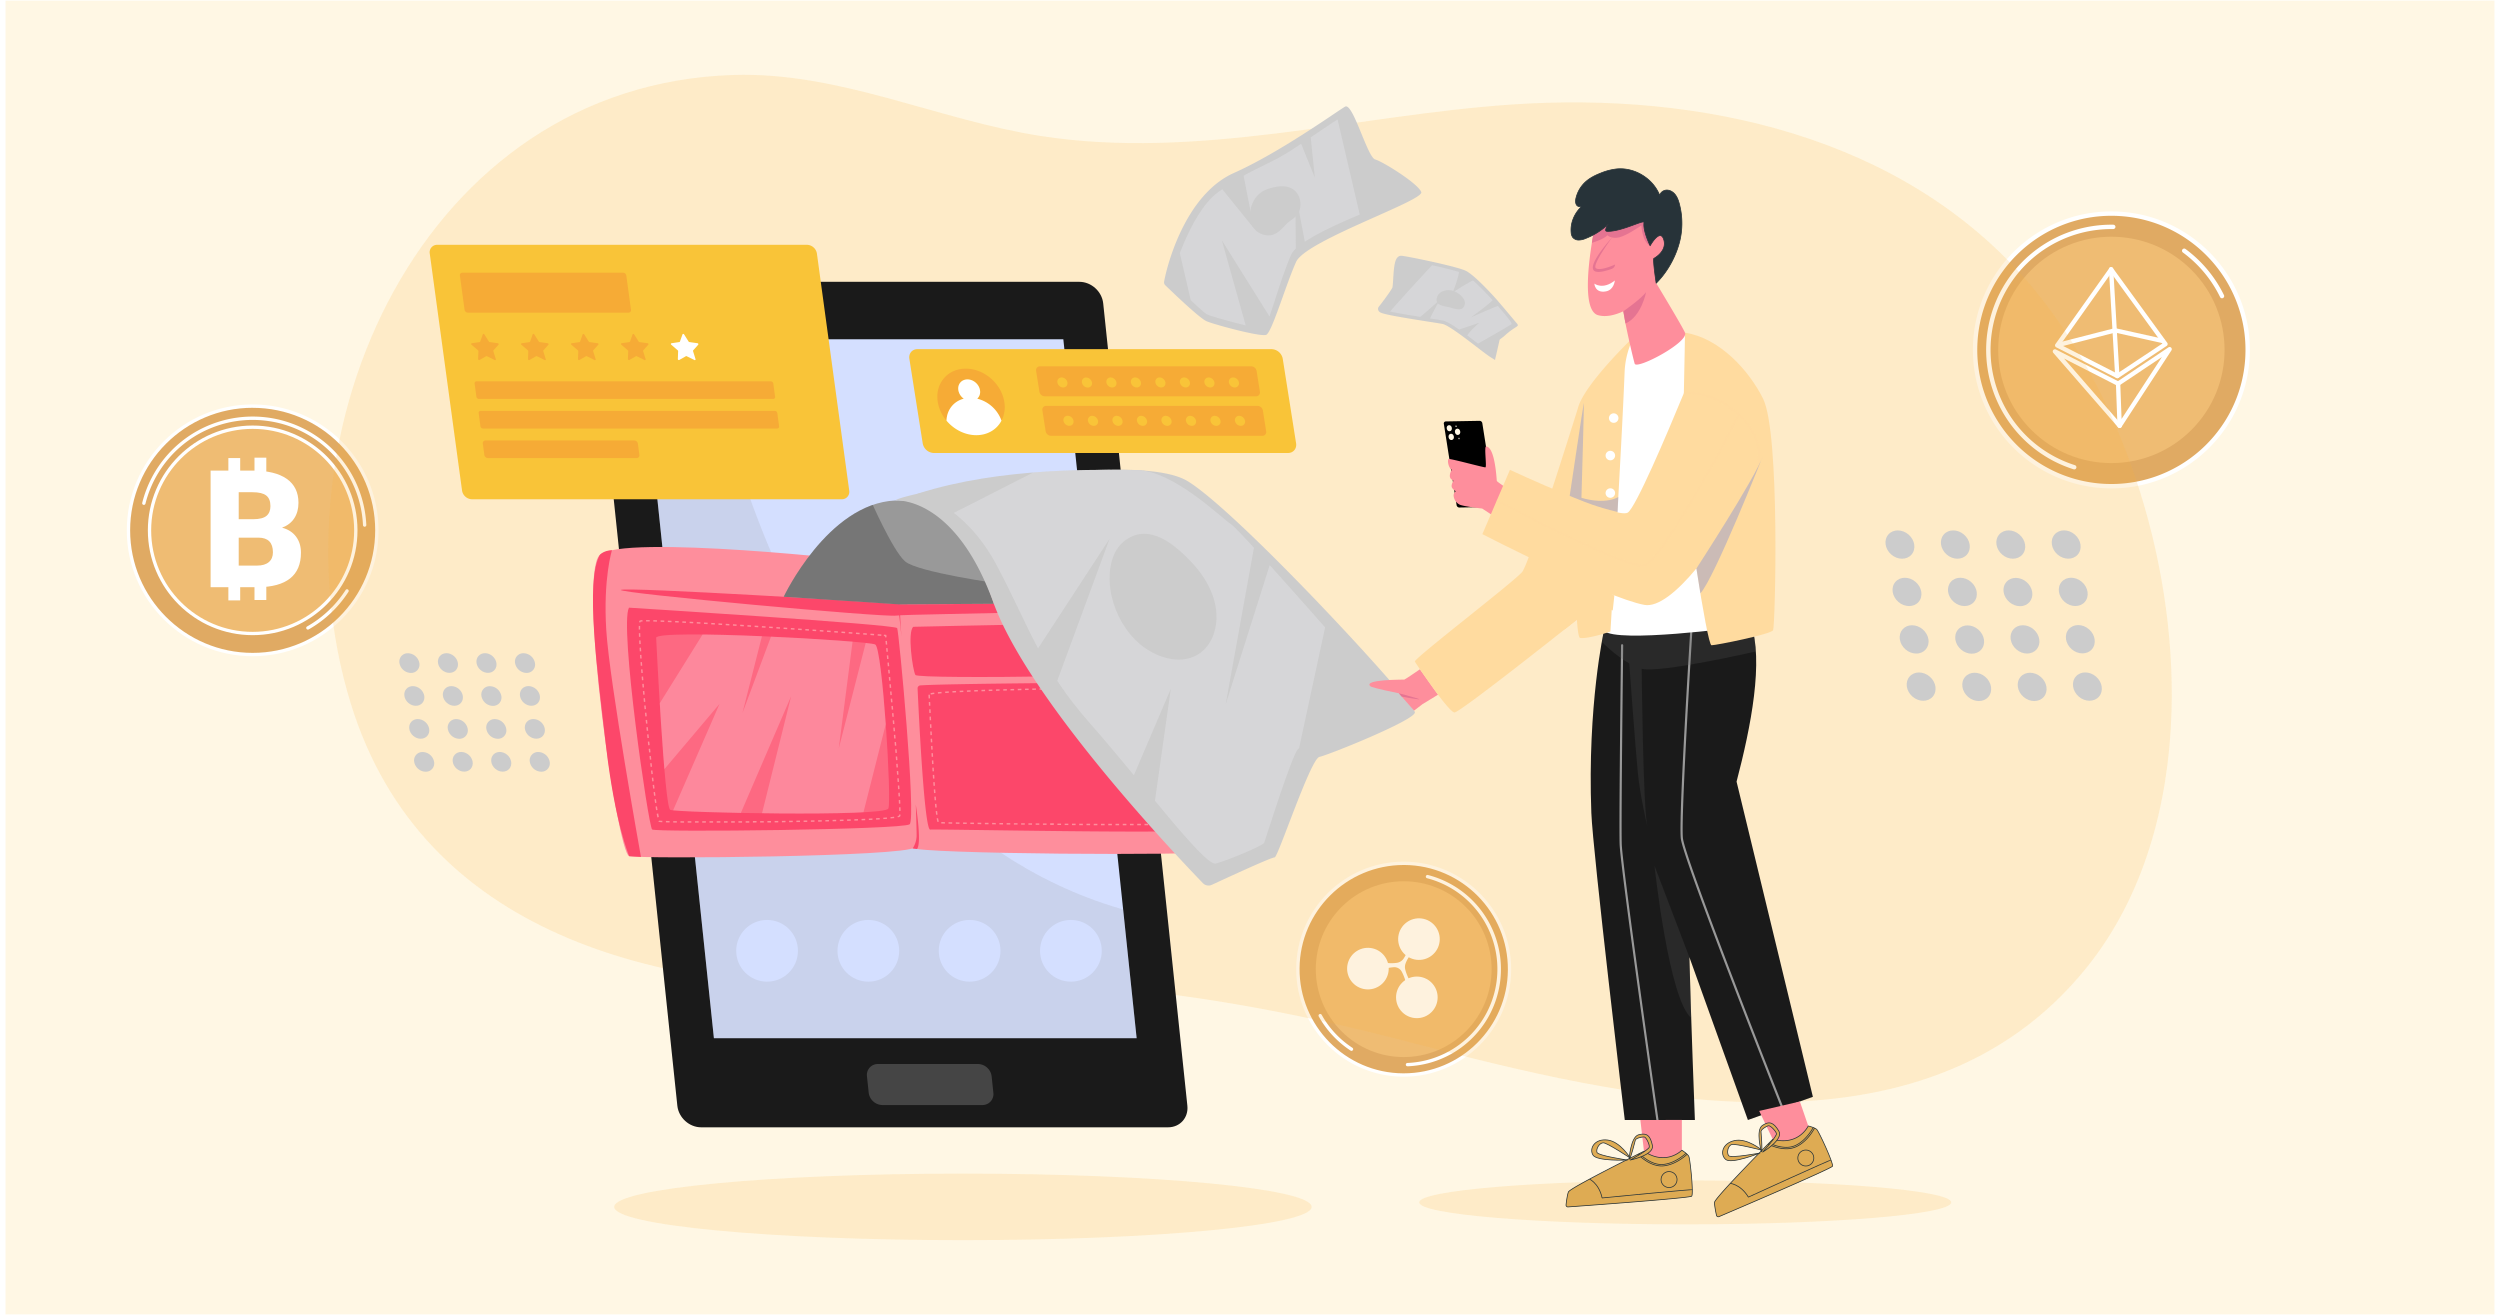 <svg id="Layer_1" data-name="Layer 1" xmlns="http://www.w3.org/2000/svg" xmlns:xlink="http://www.w3.org/1999/xlink" viewBox="0 0 3300.78 1736.14"><defs><style>.cls-1{fill:#d4dfff;}.cls-2,.cls-6{fill:#fe8e9c;}.cls-2{opacity:0.48;}.cls-3,.cls-38{fill:#deab53;}.cls-3,.cls-37,.cls-40{stroke:#273339;stroke-linecap:round;stroke-linejoin:round;}.cls-4{fill:#ccc;}.cls-16,.cls-5{fill:#999;}.cls-7{fill:#1a1a1a;}.cls-34,.cls-8{fill:#ffdb9f;}.cls-43,.cls-9{fill:#fff7e4;}.cls-10{fill:#e0aa63;}.cls-11,.cls-20{fill:#fff;}.cls-12{fill:#efbc73;}.cls-13{fill:gray;}.cls-14{fill:#fbb03b;isolation:isolate;opacity:0.17;}.cls-15{clip-path:url(#clip-path);}.cls-16{opacity:0.19;}.cls-17{fill:#e6e6e6;}.cls-17,.cls-20,.cls-31{opacity:0.21;}.cls-18{fill:#fc476a;}.cls-19{clip-path:url(#clip-path-2);}.cls-21{clip-path:url(#clip-path-3);}.cls-22{fill:#333;}.cls-22,.cls-34,.cls-35{opacity:0.34;}.cls-23{clip-path:url(#clip-path-4);}.cls-24{fill:#f6f9ff;opacity:0.24;}.cls-25{fill:#f9c438;}.cls-26{fill:#f6ab36;}.cls-27{clip-path:url(#clip-path-5);}.cls-28{clip-path:url(#clip-path-6);}.cls-29{fill:#e57492;}.cls-30{clip-path:url(#clip-path-7);}.cls-32{fill:#606060;}.cls-33{clip-path:url(#clip-path-8);}.cls-35{fill:#6880e4;}.cls-36{clip-path:url(#clip-path-9);}.cls-37{fill:#273339;}.cls-39{clip-path:url(#clip-path-10);}.cls-40{fill:none;}.cls-41{clip-path:url(#clip-path-11);}.cls-42{clip-path:url(#clip-path-12);}.cls-43{stroke:#000;stroke-miterlimit:10;stroke-width:0.25px;}</style><clipPath id="clip-path"><polygon class="cls-1" points="942.57 1370.75 1500.72 1370.75 1403.93 447.93 845.78 447.93 942.57 1370.75"/></clipPath><clipPath id="clip-path-2"><path class="cls-2" d="M866.34,842.15s10.78,223.34,18.58,227.1,283.43,9.54,288-1.77-7.79-211.28-17.31-216.5S865.73,830.05,866.34,842.15Z"/></clipPath><clipPath id="clip-path-3"><path class="cls-5" d="M1034.73,787.92s58.14-123.15,147.41-127.13,130,136.37,130,136.37l-125.5.77Z"/></clipPath><clipPath id="clip-path-4"><path class="cls-4" d="M1211.49,651.85s61.62,13.54,104.71,94.93,57.45,134.15,123.68,209.11,150.5,188.27,165.42,184.28,62.24-23.57,63.83-27.56,37-117.5,44.93-123.89,126.41-54.5,124.81-57.6-198.71-229-213.07-238.6-77-71.56-125.08-71.85S1323,616,1211.49,651.85Z"/></clipPath><clipPath id="clip-path-5"><path class="cls-4" d="M1546.08,369s23.45-86.51,61.85-115,63.17-34.68,91.25-52,75.57-52,76.8-49.55,24.37,59.87,28.08,61.93,63.59,35.93,64.42,38.82S1718.59,306.43,1705,335.75s-31.79,97-35.51,98.69-71.9-16.68-76.44-19.57S1542.4,369.83,1546.08,369Z"/></clipPath><clipPath id="clip-path-6"><path class="cls-6" d="M1874.77,883.65s-19.34,13.34-20.58,13.59-54.71-.39-45,8.74c2.55,2.41,37.67,9.34,37.67,9.34L1867,938.24l11-8.43,20.66-12.62Z"/></clipPath><clipPath id="clip-path-7"><path class="cls-7" d="M2393.58,1448.15,2292.81,1032c19-72.5,36.16-159.54,18.66-209.29L2117.7,832.85s-22,97.92-16.63,240.54c1.89,50.58,44.13,405.36,44.13,405.36h92.58s-5-128-7.27-215l77.26,215Z"/></clipPath><clipPath id="clip-path-8"><path class="cls-8" d="M2327.8,526.37c-18.62-37.45-57.55-80.17-103.08-87.11,0,0-.58,39.86-1.51,79.89-23,55.77-63.62,151.28-74.13,157.7-14.92,9.1-155.49-56.5-155.49-56.5l-36.41,84.9s162.9,83.91,213.9,93.39c18.05,3.36,43.53-17.67,68.71-48.1,8.39,54.73,17,101.4,19.89,101.4,6.33,0,78.65-14.47,81.38-19.89S2350.51,572.05,2327.8,526.37Z"/></clipPath><clipPath id="clip-path-9"><path class="cls-6" d="M2197.91,288.19c-8.79-9.83-40.25-20-65.29-14.66A36,36,0,0,0,2105,302.16c-6.09,32.09-17.89,107.75,5,114,10.19,2.8,22,.09,33.3-5.19,2.83,19.36,13.18,63.34,15,69.21,2.56,8.25,71.84-28.29,66.4-41-3.68-8.59-38-65.34-38-65.34C2191.78,360.64,2210.15,301.87,2197.91,288.19Z"/></clipPath><clipPath id="clip-path-10"><path class="cls-3" d="M2170.54,1520s-97.7,48.3-99.76,53.8c-1.47,3.93-2.6,12.45-3.12,17a2.47,2.47,0,0,0,2.63,2.73c22.05-1.59,160.72-11.68,163.24-14.21,2.75-2.75-2.06-49.1-3.77-52.53s-9.18-8.14-9.18-8.14S2200,1539.84,2170.54,1520Z"/></clipPath><clipPath id="clip-path-11"><path class="cls-3" d="M2340.58,1504.22s-76.69,77.44-76.85,83.31c-.12,4.2,1.59,12.62,2.56,17.06a2.48,2.48,0,0,0,3.38,1.73c20.33-8.67,148.18-63.3,149.75-66.51,1.71-3.49-17.91-45.77-20.65-48.46s-11.32-4.71-11.32-4.71S2374.88,1513.45,2340.58,1504.22Z"/></clipPath><clipPath id="clip-path-12"><path class="cls-4" d="M1970.88,468.06c-11.79-7.39-52.76-42.38-65.51-44.82s-83.94-12.41-81.26-15.57,16.64-21.61,18.59-26.44.68-39.56,7.47-39,68.22,13,82.47,19.07,61.13,59.86,63,65.32-19.34,16.8-20,20.34S1970.88,468.06,1970.88,468.06Z"/></clipPath></defs><rect class="cls-9" x="7.27" y="0.77" width="3286.24" height="1734.61"/><circle class="cls-10" cx="2787.68" cy="461.98" r="179.95" transform="translate(489.82 2106.5) rotate(-45)"/><path class="cls-11" d="M2933.79,393.83a2.89,2.89,0,0,1-2.59-1.62A160.79,160.79,0,0,0,2882,333.3a2.89,2.89,0,0,1,3.42-4.65,166.61,166.61,0,0,1,50.92,61,2.88,2.88,0,0,1-1.33,3.86A2.94,2.94,0,0,1,2933.79,393.83Z"/><path class="cls-11" d="M2738.62,619.76a2.93,2.93,0,0,1-.87-.14,165.34,165.34,0,0,1,52.47-322.94,2.88,2.88,0,0,1,2.83,2.93,3,3,0,0,1-2.93,2.84c-.87,0-1.76,0-2.63,0a159.59,159.59,0,0,0-48,311.71,2.88,2.88,0,0,1-.87,5.63Z"/><circle class="cls-12" cx="2787.68" cy="461.98" r="149.44" transform="translate(489.82 2106.5) rotate(-45)"/><path class="cls-11" d="M2787.8,644.82q-5.73,0-11.53-.36a182.83,182.83,0,0,1-171.06-193.89C2611.5,350,2698.5,273.19,2799.1,279.51h0c100.61,6.29,177.35,93.27,171.06,193.89C2964.1,570.15,2883.45,644.82,2787.8,644.82Zm-.23-359.91c-92.64,0-170.75,72.32-176.61,166A177,177,0,0,0,2776.63,638.7c97.45,6.06,181.68-68.22,187.77-165.66s-68.22-181.68-165.66-187.78C2795,285,2791.27,284.91,2787.57,284.91Z"/><path class="cls-11" d="M2795.52,499.35a2.88,2.88,0,0,1-1.31-.32l-79.35-40.46a2.85,2.85,0,0,1-1.49-1.88,2.91,2.91,0,0,1,.44-2.36L2785,354a2.86,2.86,0,0,1,2.33-1.21,3.09,3.09,0,0,1,2.35,1.19l71.75,98.63a2.9,2.9,0,0,1-.74,4.1l-63.54,42.15A2.88,2.88,0,0,1,2795.52,499.35ZM2720.45,455l74.88,38.18L2855,453.58l-67.62-93Z"/><path class="cls-11" d="M2795.51,499.35a2.88,2.88,0,0,1-2.87-2.72l-8.21-140.78a2.89,2.89,0,1,1,5.76-.34l8.2,140.79a2.87,2.87,0,0,1-2.71,3Z"/><path class="cls-11" d="M2718.58,458a2.88,2.88,0,0,1-.71-5.67l73.87-19a3,3,0,0,1,1.34,0l62.56,13.91a2.89,2.89,0,0,1-1.26,5.64l-61.87-13.77L2719.3,458A3,3,0,0,1,2718.58,458Z"/><path class="cls-11" d="M2798.59,565.1a3,3,0,0,1-.77-.1,2.88,2.88,0,0,1-2.11-2.67l-2.05-55.64a2.87,2.87,0,0,1,1.28-2.5l68-45.53a2.88,2.88,0,0,1,4,4L2801,563.8A2.88,2.88,0,0,1,2798.59,565.1Zm.89-57,1.66,45,53.28-81.74Z"/><path class="cls-11" d="M2798.59,565.1a2.85,2.85,0,0,1-2.17-1L2711,465.9a2.88,2.88,0,0,1-.1-3.67,2.92,2.92,0,0,1,3.59-.79L2797.85,504a2.88,2.88,0,1,1-2.62,5.14l-70.08-35.8,75.62,87a2.88,2.88,0,0,1-2.18,4.77Z"/><circle class="cls-10" cx="1853.33" cy="1279.6" r="139.74" transform="translate(-361.99 1685.29) rotate(-45)"/><path class="cls-11" d="M1784.45,1387.5a2.19,2.19,0,0,1-1.2-.36,129.34,129.34,0,0,1-42.09-45.12,2.2,2.2,0,1,1,3.85-2.15,124.83,124.83,0,0,0,40.65,43.58,2.2,2.2,0,0,1-1.21,4Z"/><path class="cls-11" d="M1858.36,1407.85a2.2,2.2,0,0,1-.09-4.4,124,124,0,0,0,25.93-243.91,2.22,2.22,0,0,1-1.59-2.69,2.19,2.19,0,0,1,2.68-1.58,128.36,128.36,0,0,1-26.85,252.58Z"/><circle class="cls-12" cx="1853.33" cy="1279.6" r="116.05" transform="translate(-361.99 1685.29) rotate(-45)"/><path class="cls-11" d="M1853.35,1421.55h-1.06c-78.26-.58-141.47-64.72-140.9-143,.57-77.92,64.14-140.92,141.93-140.92h1c78.27.57,141.48,64.71,140.91,143C1994.71,1358.55,1931.13,1421.55,1853.35,1421.55Zm-1-4.41h1c75.38,0,137-61,137.52-136.53.55-75.84-60.7-138-136.53-138.55h-1c-75.38,0-137,61-137.52,136.54C1715.24,1354.43,1776.49,1416.59,1852.33,1417.14Z"/><circle class="cls-11" cx="1870.68" cy="1316.83" r="27.46" transform="translate(-383.23 1708.46) rotate(-45)"/><circle class="cls-11" cx="1806.15" cy="1278.95" r="27.46" transform="translate(146.44 2742.94) rotate(-76.72)"/><circle class="cls-11" cx="1873.54" cy="1240" r="27.46" transform="translate(236.25 2778.53) rotate(-76.72)"/><path class="cls-11" d="M1822.81,1280.26a95.09,95.09,0,0,1,17.24-3.23,11.1,11.1,0,0,1,10.55,5.63c4.21,7.46,7.39,19.27,9.08,29.5l9.7-5.22c-7.24-9.32-12-18.78-14-26.76a13.52,13.52,0,0,1,.26-7.64c2.14-6.31,6.48-12.39,13.77-20.11l-6.59-4.52c-3.23,6.36-6.45,12.73-9.37,17.36a13.12,13.12,0,0,1-9.4,6c-8.16,1.07-16.29.51-24.41-3.5Z"/><circle class="cls-10" cx="333.59" cy="700.22" r="163.98"/><path class="cls-11" d="M406.52,831.27a2.2,2.2,0,0,1-1.09-4.12A146.93,146.93,0,0,0,456.36,779a2.2,2.2,0,1,1,3.7,2.39A151.36,151.36,0,0,1,407.6,831,2.2,2.2,0,0,1,406.52,831.27Z"/><path class="cls-11" d="M481.45,695.45a2.19,2.19,0,0,1-2.19-2.1,145.85,145.85,0,0,0-287.19-28.41,2.2,2.2,0,0,1-4.28-1.06,150.25,150.25,0,0,1,295.87,29.27,2.22,2.22,0,0,1-2.1,2.3Z"/><circle class="cls-12" cx="333.59" cy="700.22" r="136.18"/><path class="cls-11" d="M333.59,866.41c-91.63,0-166.18-74.55-166.18-166.19S242,534,333.59,534s166.19,74.55,166.19,166.18S425.23,866.41,333.59,866.41Zm0-328c-89.2,0-161.77,72.57-161.77,161.77S244.39,862,333.59,862s161.78-72.57,161.78-161.78S422.8,538.45,333.59,538.45Z"/><path class="cls-11" d="M333.59,838.61c-76.3,0-138.38-62.08-138.38-138.39s62.08-138.38,138.38-138.38S472,623.92,472,700.22,409.9,838.61,333.59,838.61Zm0-272.36c-73.87,0-134,60.1-134,134s60.1,134,134,134,134-60.1,134-134S407.47,566.25,333.59,566.25Z"/><path class="cls-11" d="M278.06,775.31v-154h55.31q29.72,0,45.21,10.9t15.49,31.62q0,11.94-5.5,20.41t-16.18,12.47q12.06,3.18,18.51,11.85t6.45,21.15q0,22.63-14.33,34t-42.46,11.58Zm37.12-89.79h19.35q12.17-.09,17.35-4.45t5.18-12.83q0-9.76-5.61-14.06t-18.08-4.29H315.18Zm0,24.33v36.9H339.5q10,0,15.44-4.6t5.4-12.95q0-19.25-19.14-19.35Z"/><path class="cls-11" d="M336,792.2h15.61V766.06c-5.21-.22-10.41-.53-15.61-.88Z"/><path class="cls-11" d="M336,604.23V633c5.21.15,10.41.29,15.61.35V604.23Z"/><path class="cls-11" d="M301.51,792.75h15.61V763.82c-5.18-.38-10.38-.73-15.61-1Z"/><path class="cls-11" d="M301.51,604.78v28.34c5.2-.35,10.41-.49,15.61-.49V604.78Z"/><path class="cls-13" d="M1928.08,583.26l-13.15.43a3.55,3.55,0,0,1-3.63-3l-2.78-17.08a3.56,3.56,0,0,1,3.4-4.12l13.15-.44a3.57,3.57,0,0,1,3.63,3l2.77,17.07A3.56,3.56,0,0,1,1928.08,583.26Z"/><path class="cls-14" d="M2867.09,939.08c5.93-205.2-69.41-425.55-186.65-563.29-167.72-197-435.82-254.74-684-237.83C1790,152,1581.16,211.89,1373.75,179.49,1237,158.14,1108.37,94.55,968.12,99c-409.43,12.92-616.06,468.87-505,829.83,94.56,307.29,409.21,381.48,696.32,374.42,105.32-2.59,204.94-8.62,309.75,1.09,131.82,12.22,262.1,37.69,390.08,71.18,284.6,74.47,678.83,171.48,895.93-98.3C2829.19,1185.27,2863.45,1065,2867.09,939.08Z"/><path class="cls-7" d="M925.74,1488.41h616.5c15.71,0,27.11-12.74,25.46-28.45L1456.58,400.55c-1.65-15.71-15.72-28.45-31.43-28.45H808.65c-15.71,0-27.11,12.74-25.46,28.45L894.31,1460C896,1475.67,910,1488.41,925.74,1488.41Z"/><polygon class="cls-1" points="942.57 1370.75 1500.72 1370.75 1403.93 447.93 845.78 447.93 942.57 1370.75"/><g class="cls-15"><path class="cls-16" d="M929.19,431.2s103.2,678,595.91,780l34.27,193.7H888.53L786.43,431.43Z"/></g><path class="cls-17" d="M1164.92,1459h132a14.44,14.44,0,0,0,14.62-16.34l-2.25-21.52a18.59,18.59,0,0,0-18-16.33h-132a14.43,14.43,0,0,0-14.62,16.33l2.26,21.52A18.58,18.58,0,0,0,1164.92,1459Z"/><path class="cls-6" d="M1182.16,767.37c-.45-10.17,6.66-18.79,15.7-19,75.94-2,388.14-8.83,392.28,12.95,4.71,24.79,23.65,357.24,10.71,363s-390,3.36-397.06-5.07C1197.72,1112,1185.42,841.41,1182.16,767.37Z"/><path class="cls-6" d="M1181.51,758.22s-2.35-9.91-19.57-14.15S821.2,705.16,791.86,732.76s23.09,393.69,38.83,397.63,364.83.82,377.19-11.6S1181.51,758.22,1181.51,758.22Z"/><path class="cls-18" d="M1558.39,793.93s-358.48,5.47-374.85,3.48-359.11-22.82-363.72-18.53,347.82,36.55,363.54,33.9S1581.15,808.09,1558.39,793.93Z"/><path class="cls-18" d="M830.44,802.31s351.79,22,354.12,27,25.38,251.8,16.46,259S865.8,1099.05,861,1095.17,817.58,826.1,830.44,802.31Z"/><path class="cls-18" d="M808,726.44s-11.8,37.11-7.52,105.71,45.79,299.26,45.79,299.26l-15.57-1s-18.62-42.75-30.51-144.94-27.4-217.86-8.32-252.69C791.86,732.76,796.92,726.7,808,726.44Z"/><path class="cls-18" d="M1578.74,755.2s6.11,3.67,9.35,45.88,10.87,273.64,7,299-7.12,25.6-7.12,25.6,15,2,16.07-2,6.1-46.77,2.79-91.54-3.81-175-7.54-189.87S1603.25,753.59,1578.74,755.2Z"/><path class="cls-18" d="M1205.85,827.58s364.35-8.64,365.6-2.63,5.52,53.1,3.33,60-362.55,12.4-366.18,6.2S1197.82,834.29,1205.85,827.58Z"/><path class="cls-6" d="M1168.64,841.55l-.15-1.59-1.58-.13.15-1.91,2.4.21.78.08.3,3.16Z"/><path class="cls-6" d="M938.8,1086.18h-2.07v-1.91h4.78v1.91Zm7.49,0v-1.91h4.78v1.91Zm-14.35,0h-4.78v-1.91H932Zm23.92,0v-1.92h4.78v1.91Zm-33.48,0-4.78,0v-1.91h4.79Zm43,0v-1.92l4.79,0v1.92Zm-52.62,0-4.78,0v-1.91l4.78,0Zm62.19,0v-1.91l4.79,0v1.91Zm-71.76,0-4.78,0,0-1.92,4.78.05Zm81.33,0v-1.91l4.78,0,0,1.92Zm9.57-.07V1084l4.78,0,0,1.92Zm-100.46,0-4.79-.08,0-1.91,4.78.07Zm110-.07,0-1.92,4.79,0v1.92Zm-119.61-.1-4.78-.12,0-1.92c1.44,0,3,.09,4.78.12Zm129.18,0,0-1.92,4.7,0,.09,1-.07,1Zm9.57-.11,0-1.92,4.8,0,0,1.91Zm9.59-.12,0-1.92,4.78-.06,0,1.91Zm-157.93-.08c-3.44-.18-4-.34-4.36-.49a2,2,0,0,1-.87-1l1.75-.78a.54.54,0,0,0,.06.11c.29,0,1.16.16,3.52.28Zm167.5-.06,0-1.91,4.77-.08,0,1.92Zm9.54-.15,0-1.91,4.78-.08,0,1.91Zm9.57-.16,0-1.92,4.78-.08,0,1.91Zm9.57-.18,0-1.92,4.78-.09,0,1.91Zm9.57-.2,0-1.92,4.78-.1,0,1.91Zm9.57-.22,0-1.91,4.78-.12,0,1.91Zm9.57-.24-.05-1.92,4.78-.13,0,1.92Zm9.56-.27,0-1.91,4.78-.14.06,1.91Zm9.57-.29-.06-1.92,4.78-.16.07,1.92Zm9.57-.33-.07-1.92,4.78-.18.08,1.92Zm9.57-.38-.08-1.91,4.78-.21.09,1.92Zm9.57-.43-.09-1.91,4.78-.24.1,1.91Zm9.57-.51-.11-1.91c1.65-.09,3.24-.19,4.78-.29l.12,1.91Zm9.58-.62-.14-1.91c1.67-.12,3.26-.24,4.76-.37l.17,1.91C1169.67,1081.18,1168.07,1081.3,1166.39,1081.42Zm9.57-.82-.19-1.91c1.76-.18,3.35-.36,4.73-.55l.26,1.89C1179.36,1080.23,1177.74,1080.42,1176,1080.6Zm9.62-1.42-.45-1.86a6.4,6.4,0,0,0,1.9-.65,9.13,9.13,0,0,0,.17-1.42l1.91.12a7.64,7.64,0,0,1-.33,2.09C1188.48,1078.21,1187.55,1078.71,1185.58,1079.18Zm-317.6-.09c-.27-1.34-.57-2.94-.89-4.75L869,1074c.31,1.8.6,3.38.88,4.69Zm319.27-8.55c0-1.4-.06-3-.12-4.78l1.91-.06c.06,1.79.11,3.4.13,4.81Zm-320.94-1c-.24-1.49-.48-3.08-.73-4.76l1.9-.28q.36,2.52.72,4.74Zm320.61-8.61c-.07-1.5-.15-3.1-.24-4.78l1.91-.1c.09,1.68.17,3.28.24,4.79Zm-322-.9c-.22-1.52-.44-3.11-.66-4.75l1.89-.26q.35,2.46.66,4.74Zm321.5-8.66c-.09-1.54-.19-3.13-.3-4.78l1.91-.12c.11,1.65.21,3.25.3,4.79Zm-322.8-.84c-.2-1.55-.41-3.13-.62-4.76l1.9-.24c.21,1.62.42,3.21.62,4.75Zm322.19-8.71c-.1-1.56-.21-3.15-.32-4.78l1.91-.13c.11,1.63.22,3.22.32,4.78Zm-323.41-.8c-.2-1.56-.39-3.14-.59-4.76l1.9-.23c.19,1.61.39,3.2.59,4.75Zm322.75-8.75-.35-4.78,1.91-.14.35,4.78Zm-323.92-.76-.57-4.76,1.9-.22.57,4.75Zm323.22-8.79-.36-4.77,1.91-.15.36,4.78Zm-324.36-.72-.55-4.76,1.9-.22.56,4.75Zm323.63-8.83-.37-4.77,1.91-.15.37,4.78ZM859,1012.53l-.54-4.76,1.9-.21.54,4.75Zm324-8.85-.38-4.77,1.91-.15.38,4.77Zm-325-.67-.53-4.75,1.9-.21.53,4.75Zm324.27-8.87-.39-4.77,1.91-.15.39,4.77Zm-325.32-.64-.51-4.76,1.9-.21.51,4.76Zm324.54-8.9-.39-4.77,1.9-.16.4,4.78ZM855.84,984l-.5-4.76,1.9-.2.5,4.75Zm324.77-8.91-.41-4.77,1.91-.16.4,4.77Zm-325.77-.61-.49-4.77,1.9-.19.49,4.76Zm325-8.93-.41-4.77,1.91-.16.41,4.77Zm-325.94-.59-.48-4.76,1.9-.19.49,4.76ZM1179,956l-.41-4.77,1.91-.17.41,4.77Zm-326.08-.57-.47-4.78,1.9-.18.48,4.78Zm325.26-9-.42-4.76,1.91-.16.41,4.75ZM852,945.87l-.46-4.76,1.91-.19.46,4.76Zm325.36-8.94-.42-4.77,1.91-.17.42,4.77ZM851,936.34l-.45-4.77,1.91-.18.45,4.77Zm325.44-9-.42-4.77,1.91-.17.42,4.77Zm-326.33-.58-.44-4.77,1.91-.18.43,4.77Zm325.49-8.95-.43-4.77,1.91-.17.42,4.77Zm-326.36-.59-.43-4.77,1.91-.17.42,4.77Zm325.5-8.95-.43-4.76,1.91-.18.43,4.77Zm-326.35-.59L848,903l1.91-.17.42,4.77Zm325.49-8.94-.43-4.77,1.91-.17.43,4.76Zm-326.31-.6-.4-4.77,1.9-.16.4,4.77Zm325.44-8.94-.43-4.77,1.91-.17.43,4.77Zm-326.23-.6c-.13-1.61-.26-3.2-.39-4.78l1.91-.15c.13,1.58.25,3.17.38,4.77Zm325.36-8.93-.44-4.77,1.91-.18.44,4.77Zm-326.12-.62c-.12-1.61-.24-3.21-.36-4.78l1.91-.14q.18,2.36.36,4.77Zm325.24-8.92-.44-4.77,1.91-.18.44,4.77Zm-325.95-.64c-.12-1.62-.23-3.21-.34-4.78l1.91-.13c.11,1.56.22,3.16.34,4.78Zm325.07-8.9-.44-4.78,1.9-.17.45,4.77ZM844.69,860c-.11-1.63-.21-3.23-.3-4.78l1.91-.12c.09,1.55.2,3.15.3,4.78Zm324.84-8.89-.45-4.78,1.91-.18.45,4.78Zm-325.42-.68c-.1-1.65-.18-3.25-.26-4.79l1.91-.1c.08,1.54.17,3.14.26,4.78Zm-.48-9.59c-.07-1.69-.13-3.29-.17-4.8l1.91-.06c0,1.5.1,3.1.17,4.78Zm319.91-1.26-4.78-.36.15-1.91,4.78.36Zm-9.56-.72-4.78-.36.14-1.91,4.78.36Zm-9.56-.71-4.78-.36.14-1.9,4.78.35Zm-9.56-.7-4.78-.35.14-1.91,4.78.35Zm-9.55-.7-4.78-.34.14-1.91,4.78.34Zm-9.55-.68-4.78-.34.14-1.91,4.77.34Zm-9.55-.68-4.78-.34.14-1.91,4.78.34Zm-9.55-.68-4.77-.34.13-1.9,4.77.33Zm-9.55-.67-4.77-.33.13-1.91,4.78.33Zm-9.55-.67-4.77-.33.13-1.91,4.78.33Zm-9.54-.66-4.78-.33.14-1.91,4.77.33Zm-9.55-.65-4.77-.33.13-1.91,4.77.33Zm-9.55-.65-4.77-.33.13-1.91,4.77.32Zm-205.57-.18c0-.72,0-1.41,0-2.07,0-1,0-1.9,0-2.74l1.91,0q0,1.24,0,2.7c0,.65,0,1.33,0,2.05Zm196-.47-4.78-.32.13-1.91,4.77.32Zm-9.55-.64-4.78-.32.13-1.91,4.77.32Zm-9.55-.64-4.78-.32.13-1.91,4.78.32Zm-9.55-.63-4.79-.32.12-1.91,4.8.32Zm-9.58-.63-4.77-.31.12-1.91,4.78.31Zm-9.54-.62-4.76-.3.12-1.91,4.76.3Zm-9.54-.6-4.77-.31.12-1.91,4.77.3Zm-9.55-.61-4.77-.3.12-1.91,4.77.3Zm-9.55-.59-4.77-.3.11-1.91,4.78.29Zm-9.55-.59-4.78-.29.12-1.91,4.77.29Zm-9.55-.58-4.78-.28.11-1.91,4.78.28Zm-9.56-.56-4.77-.28.11-1.91,4.78.28Zm-9.55-.55-4.78-.27.11-1.91,4.78.27ZM915.2,823l-4.77-.26.1-1.91,4.78.26Zm-9.55-.52-4.78-.24.1-1.92,4.78.25Zm-9.56-.49-4.78-.23.09-1.91,4.78.23Zm-50.48-.15-1.89-.31c.2-1.23.48-1.87,1-2.21.32-.23.89-.48,3.51-.63l.11,1.92a12.66,12.66,0,0,0-2.46.27A3.77,3.77,0,0,0,845.61,821.81Zm.28-1Zm40.64.74-4.79-.22.09-1.91,4.78.21Zm-9.57-.42-4.78-.18.07-1.92,4.79.19Zm-9.57-.35-4.79-.14,0-1.91c1.52,0,3.12.08,4.8.14Zm-9.57-.24-4.2,0H853v-1.92h.59c1.28,0,2.69,0,4.23,0Z"/><path class="cls-18" d="M1215.14,904.94a3.91,3.91,0,0,0-3.64,4.09c1.2,26.67,8.78,187.19,16.69,186.31,8.62-.95,347.54,6.28,350.07.11s.37-181.61-9.12-194.86C1569.14,900.59,1259,901.94,1215.14,904.94Z"/><path class="cls-18" d="M1181.51,758.22l8.75,82.54s-8.3-87.25,7.6-92.42C1197.86,748.34,1186.66,748.14,1181.51,758.22Z"/><path class="cls-18" d="M1205,1120.17a31.48,31.48,0,0,0,5.21-17.48c0-10.59-1.1-40.41-1.1-40.41s8.29,51.18,1.57,58.66Z"/><path class="cls-6" d="M1506.29,1089.58h-4.79v-1.92h4.79Zm4.79,0v-1.92h4.78v1.92Zm-14.37,0h-4.79v-1.92h4.79Zm24,0v-1.92l4.79,0v1.92Zm-33.53,0h-4.79v-1.91h4.8Zm-9.58,0-4.79,0v-1.92l4.79,0Zm52.69,0v-1.91l4.78,0,0,1.91C1533.47,1089.5,1531.88,1089.51,1530.24,1089.51Zm-62.27,0-4.79,0v-1.92l4.79,0Zm-9.59,0-4.79,0v-1.92l4.79,0Zm81.44,0,0-1.91,4.78-.06,0,1.92Zm-91,0-4.79,0v-1.91l4.79,0Zm-9.58-.06-4.79,0v-1.91l4.79,0Zm110.18,0,0-1.91,4.78-.09,0,1.91Zm-119.76,0-4.79,0v-1.91l4.79,0Zm-9.58-.07-4.79,0v-1.92l4.79,0Zm-9.58-.08-4.81,0,0-1.91,4.8,0Zm148.51,0-.06-1.91c1.82-.06,3.42-.12,4.77-.19l.09,1.92Zm-158.12-.07-4.79,0v-1.92l4.8.05Zm-9.58-.08-4.78,0V1087l4.79,0Zm-9.56-.09-4.79,0,0-1.91,4.79,0Zm-9.58-.09-4.79,0,0-1.92,4.79,0Zm-9.58-.1-4.79,0,0-1.92,4.79.06Zm-9.58-.1-4.79,0,0-1.92,4.79.05Zm215.71-.07-.35-1.79,0,0s0,0,0-.08v-.06h0a15.85,15.85,0,0,0,.49-3.42l1.91.15c-.31,3.87-.74,4.49-1.19,4.83A2.13,2.13,0,0,1,1568.7,1088.51Zm-225.29,0-4.79,0,0-1.92,4.79.06Zm-9.58-.11-4.79,0,0-1.92,4.79.06Zm-9.58-.11-4.8-.06,0-1.91,4.79.06Zm-9.59-.12-4.79-.06,0-1.91,4.79.06Zm-9.58-.12-4.79-.07,0-1.91,4.8.06Zm-9.58-.13-4.8-.07,0-1.91,4.79.06Zm-9.59-.13-4.79-.08,0-1.91,4.79.07Zm-9.59-.15-4.79-.07,0-1.92,4.79.08Zm-9.58-.15-4.8-.08,0-1.92,4.8.08Zm-9.6-.17-4.8-.09,0-1.92,4.8.1Zm-9.61-.19-4.81-.13,0-1.91,4.81.12Zm-9.81-2a30.67,30.67,0,0,1-1.1-4.86l1.89-.32a28.47,28.47,0,0,0,1,4.53Zm333.3-6.61-1.92-.06c.05-1.44.09-3,.11-4.77l1.92,0C1571.1,1075.47,1571.07,1077.07,1571,1078.52Zm-335.1-3c-.19-1.47-.39-3.07-.58-4.79l1.91-.21c.19,1.71.38,3.3.57,4.75Zm335.25-6.55h-1.92v-1.5c0-1.06,0-2.16,0-3.28h1.92c0,1.13,0,2.22,0,3.29Zm-336.33-3c-.15-1.53-.31-3.13-.46-4.79l1.91-.17q.23,2.47.45,4.77Zm334.37-6.55c0-1.55,0-3.15-.07-4.79l1.92,0q0,2.46.06,4.8Zm-335.26-3c-.13-1.55-.26-3.15-.4-4.78l1.91-.16c.14,1.63.27,3.23.4,4.78Zm335.11-6.55c0-1.57-.07-3.17-.1-4.79l1.91,0c0,1.63.07,3.23.1,4.8Zm-335.89-3c-.12-1.57-.24-3.17-.36-4.79l1.91-.14c.12,1.62.24,3.22.36,4.78Zm335.67-6.57c0-1.57-.08-3.17-.12-4.79l1.91-.05c0,1.62.09,3.22.13,4.8Zm-336.38-3c-.11-1.57-.22-3.17-.33-4.78l1.91-.14c.11,1.62.22,3.21.33,4.79Zm336.12-6.57c0-1.58-.1-3.17-.15-4.78l1.91-.07c.06,1.62.1,3.22.15,4.8Zm-336.78-3-.32-4.79,1.91-.12.32,4.78Zm336.47-6.57-.17-4.79,1.92-.07.17,4.79Zm-337.1-3-.3-4.78,1.91-.12.3,4.78Zm336.76-6.57-.18-4.77,1.91-.08.18,4.78Zm-337.35-3-.29-4.79,1.91-.12.29,4.79Zm337-6.56-.2-4.79,1.91-.08.2,4.79Zm-337.55-3-.28-4.8,1.91-.1.28,4.78Zm337.14-6.55-.21-4.79,1.91-.08.22,4.79Zm-337.69-3-.27-4.79,1.91-.11.27,4.79Zm337.26-6.55-.23-4.79,1.92-.09.22,4.79Zm-337.79-3-.26-4.79,1.91-.1.26,4.79Zm337.33-6.55-.24-4.78,1.91-.1.24,4.79Zm-337.85-3-.25-4.79,1.92-.1.25,4.79Zm337.35-6.54-.26-4.78,1.92-.11.26,4.79Zm-337.84-3-.25-4.8,1.91-.09.25,4.79ZM1565.23,954c-.09-1.62-.18-3.21-.28-4.78l1.91-.11c.1,1.56.19,3.16.29,4.78ZM1227.43,951l-.23-4.79,1.91-.1.23,4.8Zm337.23-6.5c-.1-1.64-.2-3.23-.31-4.79l1.91-.12c.11,1.55.21,3.15.31,4.79ZM1227,941.36l-.23-4.8,1.91-.09.23,4.8ZM1564,934.88c-.12-1.66-.23-3.25-.34-4.78l1.9-.14c.12,1.53.23,3.13.35,4.79Zm-337.53-3.12-.22-4.81,1.91-.08.23,4.8Zm336.81-6.44c-.14-1.71-.28-3.3-.41-4.77l1.91-.18c.13,1.48.27,3.08.41,4.8Zm-337.25-3.18-.22-4.85,1.92-.09.21,4.85Zm3-5.07-.44-1.86c1.16-.27,2.79-.54,4.84-.8l.24,1.9C1231.74,916.56,1230.18,916.82,1229.09,917.07Zm9.39-1.28-.18-1.91c1.48-.14,3.08-.28,4.8-.41l.15,1.91C1241.54,915.51,1240,915.65,1238.48,915.79Zm323.94,0c-.23-2-.45-3.63-.64-4.7l1.88-.35c.21,1.12.43,2.74.66,4.83ZM1248,915l-.13-1.91c1.52-.11,3.12-.21,4.79-.31l.12,1.91C1251.15,914.81,1249.55,914.91,1248,915Zm9.56-.6-.11-1.91,4.8-.26.1,1.92Zm9.57-.49-.09-1.91,4.79-.23.09,1.91Zm9.57-.44-.08-1.91,4.79-.2.08,1.92Zm9.58-.38-.08-1.92,4.8-.17.07,1.91Zm9.57-.35-.06-1.92,4.79-.16.06,1.92Zm9.58-.32-.06-1.91,4.79-.15.06,1.91Zm9.58-.29-.06-1.92,4.79-.14,0,1.92Zm9.57-.28,0-1.91,4.79-.13.05,1.91Zm9.58-.25,0-1.91,4.79-.13,0,1.92Zm9.58-.24,0-1.91,4.79-.11,0,1.91Zm9.57-.22,0-1.91,4.79-.11,0,1.92Zm9.58-.21,0-1.91,4.79-.1,0,1.92Zm9.58-.19,0-1.91,4.79-.1,0,1.92Zm9.58-.18,0-1.92,4.79-.08,0,1.91Zm9.58-.17,0-1.92,4.81-.08,0,1.91Zm9.6-.16,0-1.92,4.79-.07,0,1.91Zm9.57-.15,0-1.92,4.78-.07,0,1.92Zm9.57-.14,0-1.92,4.79-.06,0,1.91Zm9.58-.13,0-1.91,4.79-.06,0,1.91Zm129.26-.07c-1.2-.07-2.8-.14-4.76-.2l.06-1.91c2,.06,3.6.13,4.81.2Zm-119.68,0,0-1.91,4.79-.06,0,1.92Zm9.58-.11,0-1.91,4.79-.05,0,1.91Zm9.58-.09,0-1.92,4.79,0,0,1.91Zm91-.07-4.78-.08,0-1.91,4.79.08Zm-81.4,0,0-1.91,4.79,0,0,1.91Zm9.58-.07,0-1.92,4.8,0v1.92Zm62.26,0-4.79,0,0-1.92,4.79,0Zm-52.68,0v-1.92l4.79,0v1.91Zm9.58,0v-1.91l4.8,0v1.92Zm33.53,0-4.79,0V907.3l4.79,0Zm-24,0V907.3h4.8v1.92Zm14.38,0h-4.79v-1.91H1521Z"/><path class="cls-2" d="M866.34,842.15s10.78,223.34,18.58,227.1,283.43,9.54,288-1.77-7.79-211.28-17.31-216.5S865.73,830.05,866.34,842.15Z"/><g class="cls-19"><polygon class="cls-20" points="933.12 828.95 853.92 956.02 865.19 1029.72 950.03 929.32 883.58 1081.64 973.38 1084.38 1044.59 919.11 1003.34 1084.91 1137.62 1082.03 1177.27 925.42 1176.37 834.5 1147.08 832.99 1107.38 988.4 1127.81 830.52 1023.92 824.56 980.24 941.49 1010.04 824.14 933.12 828.95"/></g><path class="cls-5" d="M1034.73,787.92s58.14-123.15,147.41-127.13,130,136.37,130,136.37l-125.5.77Z"/><g class="cls-21"><path class="cls-22" d="M1148.29,657.63s29.93,68.9,46.63,83.52S1323,771.08,1323,771.08l2.78,41.86s-157.3-12.11-177.48-10.63-128.16-11.74-128.16-11.74,25.15-66.82,37.67-78.65S1148.29,657.63,1148.29,657.63Z"/></g><path class="cls-4" d="M1182.14,660.79s77.95-7.22,129.47,134.83C1358.55,925,1553.76,1130.39,1588.17,1166a10.43,10.43,0,0,0,11.9,2.21c20.2-9.38,79.25-36.61,82.82-36.17,4.31.53,47.37-130.32,59.21-132.72s124.89-48,126-58.59-231.14-263.56-300.21-305.55S1189.54,650.91,1182.14,660.79Z"/><path class="cls-4" d="M1211.49,651.85s61.62,13.54,104.71,94.93,57.45,134.15,123.68,209.11,150.5,188.27,165.42,184.28,62.24-23.57,63.83-27.56,37-117.5,44.93-123.89,126.41-54.5,124.81-57.6-198.71-229-213.07-238.6-77-71.56-125.08-71.85S1323,616,1211.49,651.85Z"/><g class="cls-23"><polygon class="cls-24" points="1755.16 802.31 1671.78 1189.24 1507.8 1178.06 1545.87 909.34 1475.45 1074.11 1376.17 952.37 1465.04 711.26 1341.47 900.6 1205.04 704.78 1398.49 606.44 1604.84 613.43 1663.54 679.12 1618.2 930.25 1689.47 704.78 1755.16 802.31"/></g><path class="cls-4" d="M1483.6,715c-19.76,16.52-21.18,48.35-16,71.71,5.43,24.38,18.72,48.06,38,64.15,19.64,16.38,50.77,27.55,74.84,14,10.48-5.89,18.11-16.2,22-27.59,11.78-34.72-5.71-70.38-29.57-95.35-21.53-22.53-54.77-51.52-86.57-29Q1484.89,713.9,1483.6,715Z"/><path class="cls-25" d="M1111.21,659.2H623.16a13.65,13.65,0,0,1-13.11-11.53l-42.63-312.9a9.84,9.84,0,0,1,10-11.54h488.05a13.65,13.65,0,0,1,13.11,11.54l42.64,312.9A9.84,9.84,0,0,1,1111.21,659.2Z"/><path class="cls-26" d="M829.83,412.79H617.65a4.47,4.47,0,0,1-4.29-3.78l-6.16-45.2a3.23,3.23,0,0,1,3.26-3.78H822.64a4.48,4.48,0,0,1,4.3,3.78L833.1,409A3.23,3.23,0,0,1,829.83,412.79Z"/><path class="cls-26" d="M639.51,441.47l6,9.52a1.41,1.41,0,0,0,1,.64l10.71,1.53a1.28,1.28,0,0,1,.92,2l-6.59,7.41a1.07,1.07,0,0,0-.19,1l3.22,10.46a1,1,0,0,1-1.54,1.24l-10.07-4.94a1.17,1.17,0,0,0-1.09,0l-8.73,4.94a1.33,1.33,0,0,1-1.87-1.24l.37-10.46a1.3,1.3,0,0,0-.48-1l-8.61-7.41a1.1,1.1,0,0,1,.38-2l10.3-1.53A1,1,0,0,0,634,451l3.41-9.52A1.16,1.16,0,0,1,639.51,441.47Z"/><path class="cls-26" d="M705.43,441.47l6,9.52a1.41,1.41,0,0,0,1,.64l10.71,1.53a1.28,1.28,0,0,1,.92,2l-6.59,7.41a1.07,1.07,0,0,0-.19,1l3.22,10.46a1,1,0,0,1-1.54,1.24l-10.07-4.94a1.17,1.17,0,0,0-1.09,0L699,475.31a1.33,1.33,0,0,1-1.87-1.24l.37-10.46a1.3,1.3,0,0,0-.48-1l-8.61-7.41a1.1,1.1,0,0,1,.38-2l10.3-1.53a1,1,0,0,0,.79-.64l3.4-9.52A1.17,1.17,0,0,1,705.43,441.47Z"/><path class="cls-26" d="M771.35,441.47l6,9.52a1.46,1.46,0,0,0,1,.64L789,453.16a1.28,1.28,0,0,1,.92,2l-6.59,7.41a1.09,1.09,0,0,0-.2,1l3.23,10.46a1,1,0,0,1-1.54,1.24l-10.07-4.94a1.17,1.17,0,0,0-1.09,0L765,475.31a1.33,1.33,0,0,1-1.87-1.24l.37-10.46a1.33,1.33,0,0,0-.48-1l-8.61-7.41a1.1,1.1,0,0,1,.38-2l10.3-1.53a1,1,0,0,0,.79-.64l3.4-9.52A1.17,1.17,0,0,1,771.35,441.47Z"/><path class="cls-26" d="M837.27,441.47l6,9.52a1.46,1.46,0,0,0,1,.64L855,453.16a1.28,1.28,0,0,1,.92,2l-6.59,7.41a1.09,1.09,0,0,0-.2,1l3.23,10.46a1,1,0,0,1-1.54,1.24l-10.07-4.94a1.17,1.17,0,0,0-1.09,0l-8.73,4.94a1.33,1.33,0,0,1-1.87-1.24l.37-10.46a1.33,1.33,0,0,0-.48-1l-8.61-7.41a1.1,1.1,0,0,1,.38-2l10.3-1.53a1,1,0,0,0,.79-.64l3.4-9.52A1.17,1.17,0,0,1,837.27,441.47Z"/><path class="cls-11" d="M903.19,441.47l6,9.52a1.46,1.46,0,0,0,1,.64l10.72,1.53a1.28,1.28,0,0,1,.92,2l-6.59,7.41a1.09,1.09,0,0,0-.2,1l3.22,10.46a1,1,0,0,1-1.53,1.24l-10.07-4.94a1.17,1.17,0,0,0-1.09,0l-8.73,4.94a1.33,1.33,0,0,1-1.87-1.24l.37-10.46a1.33,1.33,0,0,0-.48-1l-8.61-7.41a1.1,1.1,0,0,1,.38-2l10.3-1.53a1,1,0,0,0,.79-.64l3.4-9.52A1.17,1.17,0,0,1,903.19,441.47Z"/><path class="cls-26" d="M1020.85,526.72H632.31a3.44,3.44,0,0,1-3.31-2.91l-2.37-17.43a2.48,2.48,0,0,1,2.51-2.91h388.55a3.45,3.45,0,0,1,3.31,2.91l2.37,17.43A2.48,2.48,0,0,1,1020.85,526.72Z"/><path class="cls-26" d="M1026.17,565.76H637.63a3.45,3.45,0,0,1-3.31-2.92L632,545.42a2.48,2.48,0,0,1,2.51-2.92H1023a3.44,3.44,0,0,1,3.31,2.92l2.38,17.42A2.49,2.49,0,0,1,1026.17,565.76Z"/><path class="cls-26" d="M840.68,604.79H644.16a4.88,4.88,0,0,1-4.69-4.12l-2-15a3.51,3.51,0,0,1,3.56-4.12H837.51a4.87,4.87,0,0,1,4.68,4.12l2,15A3.52,3.52,0,0,1,840.68,604.79Z"/><path class="cls-25" d="M1700.49,598.11H1233a15.46,15.46,0,0,1-14.73-12.72l-17.63-111.67c-1.11-7,3.68-12.73,10.71-12.73h467.54a15.48,15.48,0,0,1,14.74,12.73l17.63,111.67C1712.32,592.42,1707.52,598.11,1700.49,598.11Z"/><path class="cls-26" d="M1272.5,526.43a17.29,17.29,0,0,1-7.15-11.17c-1.24-7.89,4.14-14.29,12-14.29s15.3,6.4,16.55,14.29a12.27,12.27,0,0,1-3.62,11.17,45.83,45.83,0,0,1,32,29,39.58,39.58,0,0,0,3.73-24.76c-3.83-24.26-26.6-43.93-50.87-43.93s-40.82,19.67-37,43.93a51,51,0,0,0,11.55,24.76C1250.12,541.2,1259.13,529.87,1272.5,526.43Z"/><path class="cls-11" d="M1289,574.57c15.08,0,27.18-7.59,33.27-19.17a45.83,45.83,0,0,0-32-29,12.27,12.27,0,0,0,3.62-11.17c-1.25-7.89-8.65-14.29-16.55-14.29s-13.27,6.4-12,14.29a17.29,17.29,0,0,0,7.15,11.17c-13.37,3.44-22.38,14.77-22.81,29C1259.43,567,1273.93,574.57,1289,574.57Z"/><path class="cls-26" d="M1658.35,523.25h-279a7.39,7.39,0,0,1-7-6.08L1368,489.76a5.06,5.06,0,0,1,5.12-6.08h279a7.39,7.39,0,0,1,7,6.08l4.33,27.41A5.06,5.06,0,0,1,1658.35,523.25Z"/><path class="cls-26" d="M1666.59,575.42h-279a7.39,7.39,0,0,1-7-6.08l-4.32-27.41a5.06,5.06,0,0,1,5.11-6.07h279a7.37,7.37,0,0,1,7,6.07l4.33,27.41A5.06,5.06,0,0,1,1666.59,575.42Z"/><ellipse class="cls-25" cx="1402.77" cy="505.07" rx="6.13" ry="7.18" transform="translate(79.75 1192.44) rotate(-47.26)"/><path class="cls-25" d="M1441.75,505.07a5.52,5.52,0,0,1-5.58,6.63,8.07,8.07,0,0,1-7.68-6.63,5.52,5.52,0,0,1,5.59-6.63A8.05,8.05,0,0,1,1441.75,505.07Z"/><ellipse class="cls-25" cx="1467.47" cy="505.07" rx="6.13" ry="7.18" transform="translate(100.55 1239.98) rotate(-47.26)"/><ellipse class="cls-25" cx="1499.82" cy="505.07" rx="6.13" ry="7.18" transform="translate(110.94 1263.72) rotate(-47.26)"/><ellipse class="cls-25" cx="1532.16" cy="505.07" rx="6.13" ry="7.18" transform="translate(121.32 1287.46) rotate(-47.26)"/><ellipse class="cls-25" cx="1564.51" cy="505.07" rx="6.13" ry="7.18" transform="translate(131.71 1311.22) rotate(-47.26)"/><ellipse class="cls-25" cx="1596.86" cy="505.07" rx="6.13" ry="7.18" transform="translate(142.13 1335.02) rotate(-47.26)"/><ellipse class="cls-25" cx="1629.21" cy="505.07" rx="6.13" ry="7.18" transform="translate(152.52 1358.76) rotate(-47.26)"/><ellipse class="cls-25" cx="1410.76" cy="555.64" rx="6.13" ry="7.18" transform="translate(45.2 1214.6) rotate(-47.26)"/><path class="cls-25" d="M1449.74,555.64a5.52,5.52,0,0,1-5.59,6.63,8.07,8.07,0,0,1-7.68-6.63,5.53,5.53,0,0,1,5.59-6.63A8.07,8.07,0,0,1,1449.74,555.64Z"/><path class="cls-25" d="M1482.08,555.64a5.52,5.52,0,0,1-5.58,6.63,8.07,8.07,0,0,1-7.68-6.63,5.52,5.52,0,0,1,5.59-6.63A8.05,8.05,0,0,1,1482.08,555.64Z"/><path class="cls-25" d="M1514.43,555.64a5.52,5.52,0,0,1-5.58,6.63,8.07,8.07,0,0,1-7.68-6.63,5.52,5.52,0,0,1,5.58-6.63A8.06,8.06,0,0,1,1514.43,555.64Z"/><path class="cls-25" d="M1546.78,555.64a5.52,5.52,0,0,1-5.58,6.63,8.06,8.06,0,0,1-7.68-6.63,5.52,5.52,0,0,1,5.58-6.63A8.07,8.07,0,0,1,1546.78,555.64Z"/><path class="cls-25" d="M1579.13,555.64a5.52,5.52,0,0,1-5.59,6.63,8.07,8.07,0,0,1-7.68-6.63,5.53,5.53,0,0,1,5.59-6.63A8.07,8.07,0,0,1,1579.13,555.64Z"/><path class="cls-25" d="M1611.47,555.64a5.52,5.52,0,0,1-5.58,6.63,8.07,8.07,0,0,1-7.68-6.63,5.52,5.52,0,0,1,5.59-6.63A8.05,8.05,0,0,1,1611.47,555.64Z"/><path class="cls-25" d="M1643.82,555.64a5.52,5.52,0,0,1-5.58,6.63,8.07,8.07,0,0,1-7.68-6.63,5.52,5.52,0,0,1,5.58-6.63A8.06,8.06,0,0,1,1643.82,555.64Z"/><path class="cls-4" d="M1538.5,376.57a5.25,5.25,0,0,1-1.52-4.64c3.12-18.21,26.66-114.32,92.23-143.6,61.36-27.41,136.32-81.59,146.71-87.53s29.35,66.75,39.74,69.72,56.69,31.84,60.86,43.08-152.18,63.8-165.15,92-32.06,93.52-39.59,96.49-67.67-13.36-78.42-17.82C1583.94,420.37,1547.39,385.2,1538.5,376.57Z"/><path class="cls-4" d="M1546.08,369s23.45-86.51,61.85-115,63.17-34.68,91.25-52,75.57-52,76.8-49.55,24.37,59.87,28.08,61.93,63.59,35.93,64.42,38.82S1718.59,306.43,1705,335.75s-31.79,97-35.51,98.69-71.9-16.68-76.44-19.57S1542.4,369.83,1546.08,369Z"/><g class="cls-27"><polygon class="cls-24" points="1762.87 144.28 1801.7 310.85 1730.39 359.62 1710.17 252.38 1711.37 377.97 1691.56 442.44 1613.2 317.26 1650.39 449.99 1577.9 421.04 1550.36 302.43 1596.86 229 1655.54 301.45 1637.19 207.82 1707.18 163.34 1736.04 234.65 1727.57 152.29 1762.87 144.28"/></g><path class="cls-4" d="M1675.54,249c-.9.29-1.77.59-2.6.9-14,5.15-21.57,18-22.48,32.49a29.19,29.19,0,0,0,5.08,19c4.76,6.5,13.12,9.91,21.06,9.34,9-.65,15.7-8.39,21.4-14.47,5.47-5.84,14.13-9,17.24-16.89,3.51-8.89,1.82-20.26-5.07-27.06C1700.93,243.26,1686.78,245.46,1675.54,249Z"/><circle class="cls-1" cx="1012.78" cy="1255.36" r="40.75"/><circle class="cls-1" cx="1146.49" cy="1255.36" r="40.75"/><circle class="cls-1" cx="1280.2" cy="1255.36" r="40.75"/><circle class="cls-1" cx="1413.91" cy="1255.36" r="40.75"/><ellipse class="cls-4" cx="2508.61" cy="719.18" rx="17.44" ry="20.24" transform="translate(322.42 2144.27) rotate(-49.1)"/><ellipse class="cls-4" cx="2581.79" cy="719.16" rx="17.44" ry="20.24" transform="translate(347.69 2199.58) rotate(-49.1)"/><ellipse class="cls-4" cx="2654.96" cy="719.15" rx="17.44" ry="20.24" transform="translate(372.97 2254.89) rotate(-49.1)"/><ellipse class="cls-4" cx="2728.13" cy="719.14" rx="17.44" ry="20.24" transform="translate(398.22 2310.17) rotate(-49.1)"/><ellipse class="cls-4" cx="2517.94" cy="781.7" rx="17.44" ry="20.24" transform="translate(278.38 2172.9) rotate(-49.1)"/><ellipse class="cls-4" cx="2591.12" cy="781.68" rx="17.44" ry="20.24" transform="translate(303.65 2228.21) rotate(-49.1)"/><path class="cls-4" d="M2683.17,781.67c1.55,10.32-5.66,18.69-16.09,18.69S2647,792,2645.4,781.67s5.67-18.69,16.1-18.69S2681.63,771.34,2683.17,781.67Z"/><ellipse class="cls-4" cx="2737.46" cy="781.66" rx="17.44" ry="20.24" transform="translate(354.19 2338.81) rotate(-49.1)"/><path class="cls-4" d="M2546.16,844.21c1.54,10.33-5.67,18.7-16.1,18.7s-20.13-8.36-21.67-18.69,5.66-18.69,16.09-18.7S2544.62,833.89,2546.16,844.21Z"/><ellipse class="cls-4" cx="2600.45" cy="844.21" rx="17.44" ry="20.24" transform="translate(259.61 2256.82) rotate(-49.09)"/><path class="cls-4" d="M2692.5,844.19c1.55,10.32-5.66,18.69-16.09,18.7s-20.13-8.37-21.68-18.69,5.67-18.7,16.1-18.7S2691,833.87,2692.5,844.19Z"/><ellipse class="cls-4" cx="2746.79" cy="844.18" rx="17.44" ry="20.24" transform="translate(310.16 2367.44) rotate(-49.1)"/><ellipse class="cls-4" cx="2536.6" cy="906.74" rx="17.44" ry="20.24" transform="translate(190.32 2230.18) rotate(-49.1)"/><ellipse class="cls-4" cx="2609.78" cy="906.73" rx="17.44" ry="20.24" transform="translate(215.57 2285.44) rotate(-49.09)"/><ellipse class="cls-4" cx="2682.95" cy="906.71" rx="17.44" ry="20.24" transform="translate(240.84 2340.75) rotate(-49.09)"/><ellipse class="cls-4" cx="2756.12" cy="906.7" rx="17.44" ry="20.24" transform="translate(266.13 2396.08) rotate(-49.1)"/><path class="cls-4" d="M553.68,875.5a11,11,0,0,1-11.19,13,15.71,15.71,0,0,1-15.07-13,11,11,0,0,1,11.19-13A15.71,15.71,0,0,1,553.68,875.5Z"/><ellipse class="cls-4" cx="591.43" cy="875.49" rx="12.13" ry="14.07" transform="translate(-457.54 749.22) rotate(-49.1)"/><ellipse class="cls-4" cx="642.31" cy="875.48" rx="12.13" ry="14.07" transform="translate(-439.97 787.68) rotate(-49.1)"/><path class="cls-4" d="M706.32,875.47a11,11,0,0,1-11.19,13,15.71,15.71,0,0,1-15.07-13,11,11,0,0,1,11.19-13A15.69,15.69,0,0,1,706.32,875.47Z"/><ellipse class="cls-4" cx="547.04" cy="918.97" rx="12.13" ry="14.07" transform="translate(-505.72 730.68) rotate(-49.1)"/><ellipse class="cls-4" cx="597.92" cy="918.96" rx="12.13" ry="14.07" transform="translate(-488.15 769.14) rotate(-49.1)"/><path class="cls-4" d="M661.93,919a11,11,0,0,1-11.2,13,15.72,15.72,0,0,1-15.07-13,11,11,0,0,1,11.2-13A15.7,15.7,0,0,1,661.93,919Z"/><ellipse class="cls-4" cx="699.67" cy="918.94" rx="12.13" ry="14.07" transform="translate(-453.01 846.04) rotate(-49.1)"/><ellipse class="cls-4" cx="553.52" cy="962.44" rx="12.13" ry="14.07" transform="translate(-536.34 750.6) rotate(-49.1)"/><path class="cls-4" d="M617.53,962.43a11,11,0,0,1-11.19,13,15.71,15.71,0,0,1-15.07-13,11,11,0,0,1,11.19-13A15.7,15.7,0,0,1,617.53,962.43Z"/><path class="cls-4" d="M668.41,962.42a11,11,0,0,1-11.19,13,15.7,15.7,0,0,1-15.07-13,11,11,0,0,1,11.19-13A15.7,15.7,0,0,1,668.41,962.42Z"/><ellipse class="cls-4" cx="706.16" cy="962.42" rx="12.13" ry="14.07" transform="translate(-483.63 865.96) rotate(-49.1)"/><path class="cls-4" d="M573.14,1005.91a11,11,0,0,1-11.19,13,15.7,15.7,0,0,1-15.07-13,11,11,0,0,1,11.19-13A15.7,15.7,0,0,1,573.14,1005.91Z"/><ellipse class="cls-4" cx="610.89" cy="1005.91" rx="12.13" ry="14.07" transform="translate(-549.39 808.95) rotate(-49.1)"/><ellipse class="cls-4" cx="661.77" cy="1005.9" rx="12.13" ry="14.07" transform="translate(-531.82 847.42) rotate(-49.1)"/><path class="cls-4" d="M725.78,1005.89a11,11,0,0,1-11.19,13,15.71,15.71,0,0,1-15.07-13,11,11,0,0,1,11.19-13A15.71,15.71,0,0,1,725.78,1005.89Z"/><ellipse class="cls-14" cx="2225.03" cy="1587.53" rx="351.17" ry="29"/><path class="cls-6" d="M1874.77,883.65s-19.34,13.34-20.58,13.59-54.71-.39-45,8.74c2.55,2.41,37.67,9.34,37.67,9.34L1867,938.24l11-8.43,20.66-12.62Z"/><g class="cls-28"><path class="cls-29" d="M1846.84,915.32s27.84,7.27,27.06,7.91-26.25-3.89-26.64-4.15-.42-3.76-.42-3.76"/></g><path class="cls-7" d="M2393.58,1448.15,2292.81,1032c19-72.5,36.16-159.54,18.66-209.29L2117.7,832.85s-22,97.92-16.63,240.54c1.89,50.58,44.13,405.36,44.13,405.36h92.58s-5-128-7.27-215l77.26,215Z"/><g class="cls-30"><path class="cls-5" d="M2353.3,1464.07a1.42,1.42,0,0,1-1.33-.91c-5.3-13.37-129.87-327.84-132.81-356.18s11.72-262.12,12.35-272.06a1.43,1.43,0,1,1,2.86.18c-.15,2.43-15.27,243.56-12.36,271.58s131.33,352.16,132.63,355.43a1.43,1.43,0,0,1-.81,1.86A1.39,1.39,0,0,1,2353.3,1464.07Z"/><path class="cls-5" d="M2189.16,1485.85a1.43,1.43,0,0,1-1.42-1.23c-.48-3.39-48.41-339.12-49.35-370.15s1.87-260.23,1.89-262.55a1.44,1.44,0,0,1,1.44-1.41h0a1.44,1.44,0,0,1,1.42,1.45c0,2.31-2.84,231.5-1.9,262.42s48.84,366.45,49.32,369.83a1.44,1.44,0,0,1-1.22,1.63Z"/></g><g class="cls-31"><path class="cls-32" d="M2318.32,860.14c-.4-16.48-7.24-40.9-7.24-40.9s-119.59,21.68-145.22,18.54-48.16-4.93-48.16-4.93l-2.53,14.93s17.09,17.41,35.93,28.14h0s8.22,113.12,11.39,144.84,12.52,70.3,12.52,70.3c-5.69-24.38-7.46-208.06-7.46-208.06C2191.43,889.26,2318.32,860.14,2318.32,860.14Z"/><path class="cls-32" d="M2184.43,1142.94s18.87,176.55,48.51,201.11l-2.43-80.27Z"/></g><path class="cls-11" d="M2224.72,439.26s79.33,55.27,93.6,92.87-23.51,296-23.51,296-159.18,21.41-177.11,4.76S2099.15,565.28,2103,541.5s50.63-93.41,50.63-93.41Z"/><path class="cls-8" d="M2153.66,448.09s-56.9,54.77-68.95,86.49h0a39.6,39.6,0,0,0-1.59,5.08c-10,31.93-63.93,204-73.41,215.52-10.46,12.73-143.54,114.71-141.64,118.27s44.69,67,52.29,67.24c6.68.18,131.35-98.46,161.64-122.51,1,14.79,2.37,23.84,4.32,24.12,10.75,1.54,39.94-8.45,39.94-8.45s14.63-238.06,18.7-342C2146.11,462.47,2157.16,448.73,2153.66,448.09Z"/><path d="M1971.51,669.3l-44.89.79a3.72,3.72,0,0,1-3.46-3.23l-16.82-107.12a2.65,2.65,0,0,1,2.43-3.32l44.89-.79a3.72,3.72,0,0,1,3.47,3.22L1974,666A2.67,2.67,0,0,1,1971.51,669.3Z"/><path class="cls-6" d="M1993.71,647.43s-17.13-11.22-17.44-12.47-2.09-44.48-14.09-45.49c-3-.24,1.15,27.26-1,27.57s-47.13-12.06-48.68-11-.67,10.89,4.23,14.2c0,0-5,8.27-.82,12.3l3.12,2.3s-4,5.91-1.73,9.32a11.58,11.58,0,0,0,4.81,4.34,7.14,7.14,0,0,0-2.79,6.82,14.59,14.59,0,0,0,7.49,10.75c4.6,2.58,30.13,5.36,30.13,5.36l20.68,13.61Z"/><path class="cls-8" d="M2327.8,526.37c-18.62-37.45-57.55-80.17-103.08-87.11,0,0-.58,39.86-1.51,79.89-23,55.77-63.62,151.28-74.13,157.7-14.92,9.1-155.49-56.5-155.49-56.5l-36.41,84.9s162.9,83.91,213.9,93.39c18.05,3.36,43.53-17.67,68.71-48.1,8.39,54.73,17,101.4,19.89,101.4,6.33,0,78.65-14.47,81.38-19.89S2350.51,572.05,2327.8,526.37Z"/><g class="cls-33"><path class="cls-34" d="M2169,748.14c-32.33,0-192-85.41-199-89.18a1.44,1.44,0,1,1,1.36-2.53c61.65,33.06,182.81,94.14,200,88.57,9-2.91,33.48-37.54,67.13-95,27.19-46.44,52.52-94.59,55.37-103.49a1.43,1.43,0,1,1,2.73.88c-2.89,9-28.35,57.47-55.62,104.06-44.22,75.54-61.78,94.07-68.73,96.31A10.67,10.67,0,0,1,2169,748.14Z"/><path class="cls-34" d="M2320.31,621.57a1.34,1.34,0,0,1-.48-.08,1.43,1.43,0,0,1-.88-1.82c.13-.38,12.74-38.51-24.71-71.67-19.66-17.42-37.86-24-49.66-26.37-12.77-2.61-21-1.09-21.1-1.07a1.44,1.44,0,0,1-.55-2.82c1.4-.27,34.47-6.21,73.22,28.11,20.32,18,26.18,37.32,27.53,50.37,1.46,14.18-1.88,24-2,24.39A1.44,1.44,0,0,1,2320.31,621.57Z"/></g><path class="cls-35" d="M2239.79,750.54s77.27-118.75,88-149c0,0-64.57,162.9-82.79,181.83Z"/><path class="cls-11" d="M2136.86,552a6.27,6.27,0,1,1-6.27-6.26A6.27,6.27,0,0,1,2136.86,552Z"/><path class="cls-11" d="M2132.43,601.49a6.27,6.27,0,1,1-6.26-6.27A6.26,6.26,0,0,1,2132.43,601.49Z"/><path class="cls-11" d="M2132.43,651a6.27,6.27,0,1,1-6.26-6.27A6.26,6.26,0,0,1,2132.43,651Z"/><path class="cls-35" d="M2088,657.25c.62-21,3.7-126.91,3.09-125.1-.67,2-18.61,122.61-18.61,122.61l15.41,6.12s19.17,8.41,47.9,15.09l.91-19.79S2120.87,666.92,2088,657.25Z"/><path class="cls-8" d="M2082,765.38l-63.59-29.69s50.65,30.53,49.28,35.63-2.23,60-2.23,60L2082,818.18v-36.4l47.32,24.29,2.16-19.92Z"/><path class="cls-6" d="M2197.91,288.19c-8.79-9.83-40.25-20-65.29-14.66A36,36,0,0,0,2105,302.16c-6.09,32.09-17.89,107.75,5,114,10.19,2.8,22,.09,33.3-5.19,2.83,19.36,13.18,63.34,15,69.21,2.56,8.25,71.84-28.29,66.4-41-3.68-8.59-38-65.34-38-65.34C2191.78,360.64,2210.15,301.87,2197.91,288.19Z"/><g class="cls-36"><path class="cls-29" d="M2099.07,321.49c.9-.22,19-5.55,23.1-10.87,0,0,5.66,5.3,15.88,2.73s29.08-15.67,29.08-15.67.91,21.63,11.61,26.8h0s-.45-35.55-4.38-37-75.83,1.1-77.84,6.61S2099.07,321.49,2099.07,321.49Z"/></g><path class="cls-11" d="M2105.05,374.46s11.23,8.66,27-4.13c0,0-.82,12.44-11.87,14.42C2105.66,387.35,2105.05,374.46,2105.05,374.46Z"/><path class="cls-29" d="M2128.66,313.35s-27.5,36.91-21.48,40.86,25.2-4.95,25.2-4.95h0a6.71,6.71,0,0,1-4.46,5.79c-7.23,2.55-21.27,6.89-24.27,1.11C2098.38,346,2128.66,313.35,2128.66,313.35Z"/><path class="cls-29" d="M2143.32,411s22.64-15.72,30-25.16c0,0-6.07,32.08-27.16,41.26Z"/><path class="cls-37" d="M2170.61,293.85c.72-4.63-28.65,11.76-48.06,11.61-1,0-2.09-.15-2.48-1a2.38,2.38,0,0,1,0-1.6,19.44,19.44,0,0,1,3.84-7.32,92.75,92.75,0,0,1-30.35,19.3,24.66,24.66,0,0,1-9.06,2.1,10.13,10.13,0,0,1-8.18-3.78,12.83,12.83,0,0,1-1.95-6.43c-1-11.35,3.46-22.86,11.1-31.32s18.27-13.94,29.42-16.29c-6.72,7-16.93,12.49-26.57,13.64a8.68,8.68,0,0,1-4.8-.42c-3.49-1.67-3.69-6.57-2.85-10.35a42.27,42.27,0,0,1,12.86-22c5.73-5.16,12.76-8.64,19.93-11.45a79,79,0,0,1,21.05-5.49c23.81-2.31,48.26,12.77,56.89,35.09.73-4.23,5.11-7.22,9.41-7.2s8.29,2.55,10.95,5.92,4.17,7.5,5.34,11.63a99.6,99.6,0,0,1-1,56.09c-5.57,18.12-16,36-29.43,49.35,0,0-4.37-28.47-3.17-32.67,0,0,18-9.28,13.18-24.86s-18,8.09-18,8.09S2168.91,304.81,2170.61,293.85Z"/><path class="cls-6" d="M2165.8,1478.75l4.8,41.75s19.71,12,30.76,11,19.22-13,19.22-13v-39.82Z"/><path class="cls-38" d="M2170.54,1520s-97.7,48.3-99.76,53.8c-1.47,3.93-2.6,12.45-3.12,17a2.47,2.47,0,0,0,2.63,2.73c22.05-1.59,160.72-11.68,163.24-14.21,2.75-2.75-2.06-49.1-3.77-52.53s-9.18-8.14-9.18-8.14S2200,1539.84,2170.54,1520Z"/><g class="cls-39"><path class="cls-3" d="M2097.15,1556s13.75,5.24,18.14,25.67c0,0,119.88-11.84,120.64-10.89s2.29,9.93-.19,10.5-162.07,16.42-166.27,14.89-5.15-1.14-5.15-4.2,2.29-20.23,4.77-22.33S2097.15,1556,2097.15,1556Z"/><path class="cls-3" d="M2193.8,1539.44c-6.81,0-14.16-2.53-21.41-7.38a59.17,59.17,0,0,1-10.2-8.59l1.42-1.28c.15.17,15.45,16.93,32.66,15.21s31.46-16.26,31.6-16.41l1.38,1.33c-.59.62-14.76,15.18-32.79,17A26.18,26.18,0,0,1,2193.8,1539.44Z"/></g><path class="cls-40" d="M2170.54,1520s-97.7,48.3-99.76,53.8c-1.47,3.93-2.6,12.45-3.12,17a2.47,2.47,0,0,0,2.63,2.73c22.05-1.59,160.72-11.68,163.24-14.21,2.75-2.75-2.06-49.1-3.77-52.53s-9.18-8.14-9.18-8.14S2200,1539.84,2170.54,1520Z"/><path class="cls-3" d="M2152.44,1529s-13.14-21.78-30-23.82-24.4,11-19.32,19.71,45.55,6.71,45.55,6.71-38.76-5.66-40.21-10.11,3.13-12.63,8.42-12.63S2152.44,1529,2152.44,1529Z"/><path class="cls-3" d="M2151,1530.6s1.81-29.66,12.67-32.42,15.24,1.3,18,14.11-29.24,19.31-29.24,19.31,24.8-13.68,25.18-17.12-4.15-13.39-6.94-13.39-10.56,1.54-11.47,4.09S2153.35,1529.6,2151,1530.6Z"/><circle class="cls-3" cx="2203.75" cy="1557.48" r="10.56" transform="translate(181.62 3344.44) rotate(-76.72)"/><path class="cls-6" d="M2322.69,1466.8l18.12,37.91s22.54,5,32.68.46,14-18.53,14-18.53l-11.12-32.34Z"/><path class="cls-38" d="M2340.58,1504.22s-76.69,77.44-76.85,83.31c-.12,4.2,1.59,12.62,2.56,17.06a2.48,2.48,0,0,0,3.38,1.73c20.33-8.67,148.18-63.3,149.75-66.51,1.71-3.49-17.91-45.77-20.65-48.46s-11.32-4.71-11.32-4.71S2374.88,1513.45,2340.58,1504.22Z"/><g class="cls-41"><path class="cls-3" d="M2282.9,1562.18s14.7.49,25.49,18.38c0,0,109.52-50.17,110.56-49.51s5.39,8.64,3.23,10-147.93,68.22-152.39,68.14-5.25.59-6.24-2.3-4.42-19.88-2.75-22.67S2282.9,1562.18,2282.9,1562.18Z"/><path class="cls-3" d="M2358.35,1516.74a47.37,47.37,0,0,1-12.09-1.68,58.72,58.72,0,0,1-12.44-4.8l.93-1.67c.2.11,20.13,11,35.83,3.77s24.46-25.61,24.55-25.8l1.74.81c-.37.78-9,19.16-25.49,26.72A31,31,0,0,1,2358.35,1516.74Z"/></g><path class="cls-40" d="M2340.58,1504.22s-76.69,77.44-76.85,83.31c-.12,4.2,1.59,12.62,2.56,17.06a2.48,2.48,0,0,0,3.38,1.73c20.33-8.67,148.18-63.3,149.75-66.51,1.71-3.49-17.91-45.77-20.65-48.46s-11.32-4.71-11.32-4.71S2374.88,1513.45,2340.58,1504.22Z"/><path class="cls-3" d="M2326.4,1518.66s-19.5-16.32-36.13-12.77-19.51,18.3-11.86,24.92,45.26-8.46,45.26-8.46-38.5,7.25-41.31,3.51-1.15-13,3.85-14.68S2326.4,1518.66,2326.4,1518.66Z"/><path class="cls-3" d="M2325.56,1520.64s-7.92-28.64,1.45-34.78,14.83-3.72,21.6,7.49-21.36,27.77-21.36,27.77,19-21,18.24-24.37-8.28-11.32-10.92-10.42-9.48,4.89-9.51,7.6S2327.46,1518.93,2325.56,1520.64Z"/><circle class="cls-3" cx="2384.18" cy="1528.91" r="10.56" transform="translate(845.77 3906.97) rotate(-89.77)"/><ellipse class="cls-14" cx="1271.37" cy="1593.46" rx="460.4" ry="43.93"/><path class="cls-4" d="M1863.47,339.89c18,3.46,59.11,12.22,70.94,17.24,4.77,2,15.18,9.56,37.71,34,7.14,7.74,26.91,31.61,30.43,35.67,4.34,5-.92,2.62-16.32,16.74-2.07,1.89-5.25,3.92-6.26,5-1,4.69-4.51,19.88-4.67,20.56l-1.44,6.2-5.39-3.38c-4-2.5-10.92-7.83-19-14-14.91-11.45-37.43-28.76-45-30.21-3.22-.62-10.6-1.78-19.14-3.12-14.25-2.25-32-5-45.08-7.55-5.37-1-9.42-1.9-12.36-2.67-4.16-1.09-7.18-2.08-8.17-4.91a4.75,4.75,0,0,1,.88-4.72c3-3.51,16.2-21.23,17.82-25.17.4-1.28.72-6.57,1-10.83.32-5.23.67-11.16,1.38-16.25,1-7.12,2.44-11.05,4.85-13.14a6.57,6.57,0,0,1,4.86-1.63C1852.77,337.9,1858.8,339,1863.47,339.89Z"/><path class="cls-4" d="M1970.88,468.06c-11.79-7.39-52.76-42.38-65.51-44.82s-83.94-12.41-81.26-15.57,16.64-21.61,18.59-26.44.68-39.56,7.47-39,68.22,13,82.47,19.07,61.13,59.86,63,65.32-19.34,16.8-20,20.34S1970.88,468.06,1970.88,468.06Z"/><g class="cls-42"><path class="cls-24" d="M1949.64,454.7s51.83-29.18,51-30.14-13.84-23.2-18.7-22.19-40,16.76-40,16.76,30.53-21.91,30.36-25-20.53-25.39-25-24.79-29.39,16.86-29.39,16.86,13.57-32.24,6.64-34.65-29-6.46-29-6.46-66.64,71.4-64.88,72.64,34.62,7.72,36.53,7.18,33.86-29.06,33.86-29.06-18,31.37-15.45,33.31,29.38,8.53,30.19,9.05,37.32-12.08,37.32-12.08-19.78,17.07-16.36,20.08S1949.64,454.7,1949.64,454.7Z"/></g><path class="cls-4" d="M1897,393.37c1.39-7.26,10.13-11.69,19.51-9.89s22.6,13.17,15.75,22.19c-4.46,5.89-13.61.9-23-.9S1895.57,400.63,1897,393.37Z"/><ellipse class="cls-9" cx="1913.51" cy="565.47" rx="3.4" ry="4.04" transform="translate(-75.58 408.03) rotate(-11.94)"/><ellipse class="cls-9" cx="1916.06" cy="576.92" rx="3.52" ry="4.19" transform="translate(-77.9 408.81) rotate(-11.94)"/><ellipse class="cls-9" cx="1924.46" cy="570.2" rx="3.52" ry="4.19" transform="translate(-76.32 410.4) rotate(-11.94)"/><ellipse class="cls-9" cx="1922.43" cy="562.86" rx="0.86" ry="1.02" transform="translate(-74.85 409.82) rotate(-11.94)"/><ellipse class="cls-43" cx="1926.33" cy="579.03" rx="0.89" ry="1.06" transform="translate(-78.11 410.98) rotate(-11.94)"/></svg>